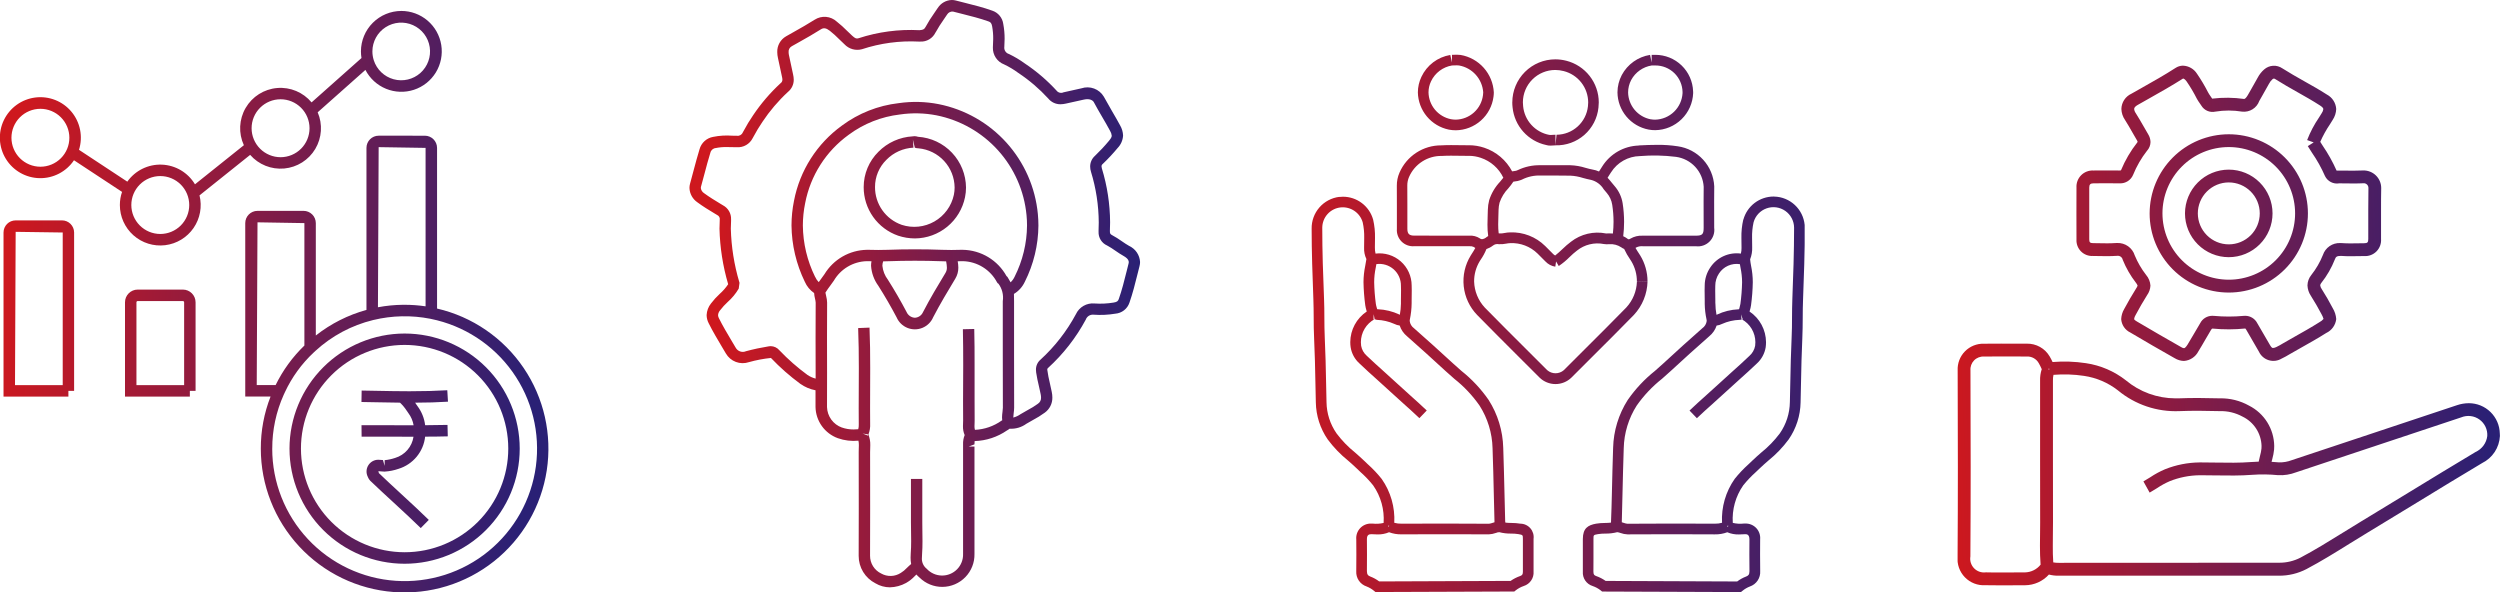 <svg xmlns="http://www.w3.org/2000/svg" xmlns:xlink="http://www.w3.org/1999/xlink" width="228.441" height="54.134" viewBox="0 0 228.441 54.134">
  <defs>
    <linearGradient id="linear-gradient" x1="-0.058" y1="1" x2="0.923" y2="1.112" gradientUnits="objectBoundingBox">
      <stop offset="0" stop-color="#ce181e"/>
      <stop offset="1" stop-color="#2a2075"/>
    </linearGradient>
    <linearGradient id="linear-gradient-2" x1="-0.085" y1="1.168" x2="1.121" y2="1.157" xlink:href="#linear-gradient"/>
    <linearGradient id="linear-gradient-3" x1="0.064" y1="0.796" x2="1" y2="0.781" xlink:href="#linear-gradient"/>
    <linearGradient id="linear-gradient-4" x1="0" y1="1.117" x2="1" y2="1.076" xlink:href="#linear-gradient"/>
    <clipPath id="clip-path">
      <path id="Path_4753" data-name="Path 4753" d="M37.518,34.752c-1.067,0-2.131-.021-3.214-.042l-1.258-.023-.017,1.046,1.256.023c.761.016,1.513.03,2.265.038a3.9,3.9,0,0,1,.611.73c.049.077.1.149.155.224a2.567,2.567,0,0,1,.477,1.112h-.009l-3.412-.007-1.339,0,.009,1.046,1.33,0,3.412.008h0a2.383,2.383,0,0,1-1.678,1.936,4.338,4.338,0,0,1-.958.206v.524l-.156-.535c-.143-.014-.279-.024-.428-.028a1.075,1.075,0,0,0-.957,1.558,1.125,1.125,0,0,0,.332.463c.517.5,1.246,1.172,2,1.865.922.851,1.879,1.733,2.508,2.356l.735-.745c-.634-.629-1.6-1.521-2.534-2.382-.743-.685-1.466-1.353-1.992-1.861l-.031-.03-.053-.179c.1,0,.213.011.436.031l.143.007a4.749,4.749,0,0,0,1.26-.252A3.468,3.468,0,0,0,38.848,38.9q1.034,0,2.068-.028l-.025-1.046c-.68.016-1.361.024-2.043.028a3.625,3.625,0,0,0-.7-1.744c-.042-.055-.076-.109-.114-.165s-.063-.1-.1-.15c1.1,0,2.064-.034,3-.091l-.062-1.045c-1.035.062-2.1.091-3.356.091M27.5,39.993a9.472,9.472,0,1,1,9.475,9.469A9.483,9.483,0,0,1,27.5,39.993m-1.046,0A10.518,10.518,0,1,0,36.974,29.477,10.531,10.531,0,0,0,26.453,39.993M12.468,26.623a.114.114,0,0,1,.115-.115H16.71a.115.115,0,0,1,.115.115v7.569H12.468Zm.115-1.162a1.163,1.163,0,0,0-1.161,1.162v8.615h5.926v-.523h.523V26.623a1.163,1.163,0,0,0-1.161-1.162ZM1.431,20.184l4.3.061V34.192H1.371Zm0-1.046A1.109,1.109,0,0,0,.322,20.244V35.238H6.25v-.523h.522V20.244a1.109,1.109,0,0,0-1.108-1.107ZM24.878,39.993a11.92,11.92,0,0,1,1.043-4.911l.072-.154c.011-.028.024-.055.038-.084A11.774,11.774,0,0,1,28.675,31.2l.018-.016.132-.123a12.008,12.008,0,0,1,5.268-2.816l.04-.009a12.169,12.169,0,0,1,5.178-.11l.064.014a12.1,12.1,0,1,1-14.5,11.855M23.53,19.315l4.284.072V30.574a12.851,12.851,0,0,0-2.629,3.614H23.459ZM34.6,12.445l4.288.069V26.991a13.159,13.159,0,0,0-1.916-.14h-.161a13.114,13.114,0,0,0-2.276.225Zm0-1.046a1.115,1.115,0,0,0-1.114,1.115V27.319a13.077,13.077,0,0,0-4.628,2.338V19.387a1.12,1.12,0,0,0-1.121-1.119H23.53a1.12,1.12,0,0,0-1.12,1.119V35.235h2.313a12.931,12.931,0,0,0-.891,4.759,13.14,13.14,0,1,0,16.105-12.8V12.513A1.117,1.117,0,0,0,38.821,11.4ZM12,17.733a2.646,2.646,0,1,1,2.647,2.647A2.649,2.649,0,0,1,12,17.733M1.046,11.591a2.646,2.646,0,1,1,2.647,2.644,2.651,2.651,0,0,1-2.647-2.644M22.99,10.72a2.647,2.647,0,1,1,2.648,2.645A2.651,2.651,0,0,1,22.99,10.72M34.152,4.5a2.686,2.686,0,0,1-.124-.809,2.634,2.634,0,1,1,.124.809M36.674,0a3.7,3.7,0,0,0-3.693,3.694,3.741,3.741,0,0,0,.05.609L28.471,8.356a3.692,3.692,0,0,0-6.187,3.913l-4.468,3.573a3.692,3.692,0,0,0-6.183-.243L7.218,12.69a3.7,3.7,0,1,0-.458.953l4.393,2.892a3.659,3.659,0,0,0-.2,1.2,3.693,3.693,0,1,0,7.278-.883l4.627-3.7a3.692,3.692,0,0,0,6.17-3.89l4.362-3.875A3.694,3.694,0,1,0,36.674,0Z" fill="url(#linear-gradient)"/>
    </clipPath>
    <clipPath id="clip-path-2">
      <path id="Path_4755" data-name="Path 4755" d="M16.839,43.7a.793.793,0,0,1,.308-.07,4.056,4.056,0,0,0,1.087.128,4.221,4.221,0,0,1,.654.048c.414.075.414.075.415.441l0,.647,0,1.449,0,.894c0,.262-.067.332-.254.4a3.575,3.575,0,0,0-.868.445L6.172,48.13a3.274,3.274,0,0,0-.809-.448c-.2-.077-.313-.176-.313-.5v0c0-.5.007-1.006.007-1.511,0-.461,0-.921-.007-1.391s.251-.463.446-.466c.171.012.343.021.514.021a2.58,2.58,0,0,0,1.065-.2,3.063,3.063,0,0,0,1.143.192c2.619-.01,5.238-.015,7.857,0l.118,0a2.088,2.088,0,0,0,.646-.129m-9.864-.658.114,0-.054.1Zm1.038-19.3a5.114,5.114,0,0,0-1.961-.481l-.065-.007c-.014-.051-.027-.1-.042-.154a2.1,2.1,0,0,1-.078-.331,17.456,17.456,0,0,1-.153-1.983,6.469,6.469,0,0,1,.144-1.331c.019-.1.037-.205.057-.318A1.97,1.97,0,0,1,8.16,21.121c.006.139.009.277.009.417l-.01.9,0,.326a5.9,5.9,0,0,1-.1,1,.169.169,0,0,1-.05-.019M7.551,42.771A6.381,6.381,0,0,0,6.4,38.763a10.912,10.912,0,0,0-1.255-1.329l-.329-.314c-.275-.264-.56-.516-.847-.768a9.716,9.716,0,0,1-1.691-1.745,5.121,5.121,0,0,1-.919-2.86l-.037-1.733c-.028-1.38-.055-2.758-.122-4.135-.031-.63-.033-1.258-.037-1.888,0-.555-.007-1.109-.029-1.664C1.042,20.057.971,18,.971,15.816a1.874,1.874,0,0,1,1.694-1.864,1.9,1.9,0,0,1,2,1.361,5.9,5.9,0,0,1,.138,1.431l-.01.885a2.208,2.208,0,0,0,.211,1.044c-.036.233-.072.431-.106.612a7.5,7.5,0,0,0-.16,1.5,18.671,18.671,0,0,0,.16,2.1,3.3,3.3,0,0,0,.109.48c.01.033.019.066.028.1a3.391,3.391,0,0,0-1.505,2.8,3.215,3.215,0,0,0,.033.463,2.516,2.516,0,0,0,.809,1.486c.529.509,1.075,1,1.621,1.488.408.366.818.734,1.219,1.108.376.35.76.692,1.142,1.035.5.449,1.005.9,1.492,1.365l.672-.7c-.5-.475-1.005-.932-1.516-1.387-.378-.339-.757-.676-1.126-1.021-.408-.379-.821-.751-1.234-1.121-.538-.482-1.075-.965-1.6-1.466a1.582,1.582,0,0,1-.52-.919,2.479,2.479,0,0,1-.022-.33,2.4,2.4,0,0,1,1.25-2.1.237.237,0,0,1-.1.028l.021-.484.083.457h0l.2.061a4.3,4.3,0,0,1,1.6.37,1.452,1.452,0,0,0,.491.15,2.128,2.128,0,0,0,.674.981Q10.5,27.3,12.245,28.913c.261.241.528.474.8.709a11.533,11.533,0,0,1,2.3,2.444,7.578,7.578,0,0,1,1.186,3.888c.051,1.444.086,2.888.118,4.332l.059,2.387,0,.051-.17.053a1.536,1.536,0,0,1-.333.082h-.016q-2-.016-3.99-.015t-3.987.009a2.288,2.288,0,0,1-.664-.082M2.533,12.989A2.881,2.881,0,0,0,0,15.9c0,2.123.076,4.271.159,6.468C.18,22.91.183,23.455.187,24c0,.642.009,1.284.039,1.927.066,1.368.094,2.737.12,4.107l.037,1.739a6.142,6.142,0,0,0,1.089,3.386,10.69,10.69,0,0,0,1.851,1.926c.276.241.55.481.811.735l.337.322a9.959,9.959,0,0,1,1.15,1.21,5.361,5.361,0,0,1,.956,3.432h0a2.924,2.924,0,0,1-1.021.059l-.125,0A1.33,1.33,0,0,0,4.079,44.3q.008.683.007,1.369c0,.5,0,1-.009,1.529a1.378,1.378,0,0,0,.942,1.391,2.442,2.442,0,0,1,.68.4l.134.11,12.686-.048.133-.109a2.524,2.524,0,0,1,.726-.393,1.282,1.282,0,0,0,.9-1.333l0-.875v-2.1a1.229,1.229,0,0,0-1.212-1.39,4.9,4.9,0,0,0-.808-.064,5.334,5.334,0,0,1-.55-.03c-.007-.034-.016-.071-.023-.111l-.059-2.385c-.035-1.447-.068-2.895-.119-4.343a8.53,8.53,0,0,0-1.335-4.372,12.423,12.423,0,0,0-2.488-2.656c-.261-.229-.522-.458-.776-.692Q11.151,26.577,9.359,25a.96.96,0,0,1-.4-.675.573.573,0,0,1,.013-.118,7.613,7.613,0,0,0,.166-1.525l0-.243.01-.9c0-.153,0-.306-.009-.459a2.939,2.939,0,0,0-3.3-2.906,2.077,2.077,0,0,1-.059-.561V17.6l.01-.854a6.778,6.778,0,0,0-.169-1.67,2.867,2.867,0,0,0-2.76-2.1,2.4,2.4,0,0,0-.318.021M26.865,48.084A3.529,3.529,0,0,0,26,47.638c-.186-.067-.253-.138-.253-.41l.005-1.105V44.248c0-.366,0-.366.416-.441a4.185,4.185,0,0,1,.652-.048,4.187,4.187,0,0,0,1.105-.13,1.225,1.225,0,0,1,.289.072,2.1,2.1,0,0,0,.648.129l.121,0c2.617-.019,5.232-.014,7.856,0a3.074,3.074,0,0,0,1.141-.193,2.568,2.568,0,0,0,1.066.2c.17,0,.343-.01.573-.023.126,0,.385,0,.385.479q-.006.69-.007,1.381c0,.5,0,1.009.01,1.521,0,.314-.11.414-.316.491a3.329,3.329,0,0,0-.808.448Zm11.1-5.038.116,0-.062.106ZM36.888,22.711l0-.229-.011-.949c0-.136,0-.275.006-.409a2,2,0,0,1,.339-1.134,1.922,1.922,0,0,1,1.91-.851c.02.116.038.224.057.325a6.553,6.553,0,0,1,.144,1.323,17.432,17.432,0,0,1-.154,1.984,2.32,2.32,0,0,1-.077.33c-.015.05-.03.1-.044.155L39,23.265a5.094,5.094,0,0,0-1.957.481.182.182,0,0,1-.05.019,5.854,5.854,0,0,1-.1-1.055M36.7,31.846c.381-.342.762-.681,1.137-1.031.406-.379.82-.748,1.234-1.12.541-.485,1.083-.971,1.61-1.477a2.561,2.561,0,0,0,.808-1.485,3.538,3.538,0,0,0,.031-.46,3.394,3.394,0,0,0-1.506-2.806c.01-.032.018-.066.028-.1a3.045,3.045,0,0,0,.109-.48,18.137,18.137,0,0,0,.16-2.1,7.432,7.432,0,0,0-.158-1.5c-.034-.183-.068-.382-.086-.591a2.69,2.69,0,0,0,.187-1.111l-.009-.841a5.889,5.889,0,0,1,.139-1.436,1.885,1.885,0,0,1,3.7.5c0,2.226-.078,4.438-.159,6.511-.022.566-.026,1.132-.03,1.7,0,.619-.007,1.236-.037,1.855-.065,1.36-.093,2.72-.12,4.081l-.039,1.788a5.117,5.117,0,0,1-.919,2.861,9.722,9.722,0,0,1-1.695,1.748c-.284.25-.57.5-.843.763l-.33.315a11.079,11.079,0,0,0-1.255,1.329A6.4,6.4,0,0,0,37.5,42.771a2.277,2.277,0,0,1-.662.082c-2.662-.011-5.317-.016-7.978.006h-.016a1.515,1.515,0,0,1-.334-.082l-.169-.053c0-.016,0-.033,0-.05.024-.862.044-1.726.064-2.588.033-1.377.065-2.755.113-4.132A7.588,7.588,0,0,1,29.7,32.066a11.616,11.616,0,0,1,2.311-2.449c.266-.233.531-.466.791-.706q1.742-1.613,3.526-3.18a2.112,2.112,0,0,0,.678-.981A1.476,1.476,0,0,0,37.5,24.6a4.284,4.284,0,0,1,1.6-.372l.188-.02-.054-.483.165.471a.244.244,0,0,1-.1-.024,2.4,2.4,0,0,1,1.248,2.1,2.744,2.744,0,0,1-.021.326,1.616,1.616,0,0,1-.521.92c-.517.5-1.051.975-1.584,1.453-.419.376-.838.751-1.248,1.134-.369.343-.745.679-1.121,1.015-.513.459-1.025.918-1.523,1.395l.674.7c.488-.468.992-.919,1.5-1.369M39.44,15.073a6.768,6.768,0,0,0-.169,1.676l.01.906a1.841,1.841,0,0,1-.06.518,2.886,2.886,0,0,0-2.78,1.247,2.936,2.936,0,0,0-.524,1.661c-.006.15-.009.3-.009.452l.011.949,0,.3a7.137,7.137,0,0,0,.168,1.426.678.678,0,0,1,.013.118.957.957,0,0,1-.408.674q-1.792,1.576-3.545,3.2c-.252.232-.512.459-.771.688a12.523,12.523,0,0,0-2.493,2.66,8.545,8.545,0,0,0-1.335,4.373c-.048,1.381-.08,2.761-.112,4.141-.02.861-.042,1.723-.081,2.662a.216.216,0,0,1-.009.033,5.056,5.056,0,0,1-.549.031,4.953,4.953,0,0,0-.8.063c-.748.135-1.21.415-1.215,1.393v1.28l0,1.708a1.277,1.277,0,0,0,.9,1.32,2.473,2.473,0,0,1,.726.394l.133.109,12.686.048.134-.109a2.47,2.47,0,0,1,.68-.4,1.393,1.393,0,0,0,.946-1.42c-.007-.5-.01-1-.01-1.5,0-.457,0-.913.006-1.4a1.321,1.321,0,0,0-1.356-1.434l-.123,0a2.894,2.894,0,0,1-1.021-.06,5.371,5.371,0,0,1,.955-3.431,10.2,10.2,0,0,1,1.149-1.21l.339-.323c.262-.251.534-.491.81-.731a10.5,10.5,0,0,0,1.851-1.929,6.133,6.133,0,0,0,1.091-3.386l.039-1.792c.027-1.352.054-2.7.119-4.054.03-.631.033-1.264.038-1.9,0-.556.007-1.11.03-1.666.08-2.083.159-4.3.159-6.551a2.863,2.863,0,0,0-2.533-2.826,2.43,2.43,0,0,0-.32-.021,2.866,2.866,0,0,0-2.757,2.1m-15.8-4.007a4.387,4.387,0,0,1,1.134.207c.247.067.5.134.745.179a1.885,1.885,0,0,1,1.156.858c.089.111.181.224.279.332a2.161,2.161,0,0,1,.5,1.09,10.342,10.342,0,0,1,.12,1.548,10.079,10.079,0,0,1-.059,1.072c-.121-.009-.235-.012-.341-.012l-.281.007a3.956,3.956,0,0,0-3.211.757,7.808,7.808,0,0,0-.773.666c-.224.21-.472.442-.67.591a.722.722,0,0,1-.194-.147l-.719-.721a4.327,4.327,0,0,0-3.2-1.245,3.03,3.03,0,0,0-.516.057,1.779,1.779,0,0,1-.417.04c-.039,0-.077-.007-.115-.01a6.377,6.377,0,0,1-.045-.817c0-.252.01-.506.018-.757.006-.191.013-.381.016-.572a2.917,2.917,0,0,1,.092-.66,3.515,3.515,0,0,1,.807-1.314,5.4,5.4,0,0,0,.451-.6,1.131,1.131,0,0,1,.17-.027,1.648,1.648,0,0,0,.447-.1l.161-.059a3.492,3.492,0,0,1,1.731-.375h0l1.347,0ZM9.366,16.53c-.451,0-.619-.168-.619-.617l0-2.147c0-.6,0-1.2-.006-1.819a1.912,1.912,0,0,1,.16-.777A3.2,3.2,0,0,1,11.894,9.25c.279-.017.559-.023.84-.023l1.319.014.351,0a3.357,3.357,0,0,1,1.052.181,3.516,3.516,0,0,1,2.06,1.818c-.094.122-.194.242-.293.361a4.4,4.4,0,0,0-1,1.69,3.823,3.823,0,0,0-.123.889l-.016.554c-.01.264-.018.527-.018.791a7.291,7.291,0,0,0,.066,1.043c-.05.03-.1.063-.148.1a.779.779,0,0,1-.415.19.342.342,0,0,1-.211-.082,1.562,1.562,0,0,0-.941-.242l-2.58,0Zm19.494.283a2.253,2.253,0,0,0-.389-.228,10.78,10.78,0,0,0,.079-1.306,11.09,11.09,0,0,0-.131-1.7A3.136,3.136,0,0,0,27.68,12c-.086-.1-.168-.2-.25-.3-.12-.15-.247-.306-.389-.455.061-.11.131-.214.2-.317l.114-.174a3.179,3.179,0,0,1,2.639-1.49,15.98,15.98,0,0,1,3.3.07,2.928,2.928,0,0,1,2.53,2.733q-.008.676-.009,1.354l.006,2.4c0,.589-.127.714-.716.716H33.891l-3.664,0a1.992,1.992,0,0,0-1.1.271.315.315,0,0,1-.155.059.187.187,0,0,1-.114-.047M29.894,8.3a4.088,4.088,0,0,0-3.356,1.933l-.1.159c-.059.087-.119.181-.18.279a2.293,2.293,0,0,0-.564-.171c-.221-.04-.44-.1-.659-.16a5.2,5.2,0,0,0-1.4-.241h0l-1.34,0-1.381,0a4.508,4.508,0,0,0-2.076.445l-.155.06a.882.882,0,0,1-.186.031c-.052.006-.113.014-.178.024a4.482,4.482,0,0,0-2.549-2.16,4.4,4.4,0,0,0-1.406-.227l-.3,0-1.319-.013c-.3,0-.6.005-.9.024a4.137,4.137,0,0,0-3.816,2.49,2.9,2.9,0,0,0-.245,1.207q.006.893.005,1.786l0,2.147A1.476,1.476,0,0,0,9.363,17.5l2.475,0,2.58,0a.716.716,0,0,1,.374.059,1.585,1.585,0,0,0,.163.1,5.989,5.989,0,0,1-.322.536l-.095.151a4.451,4.451,0,0,0,.584,5.435c1.25,1.276,2.515,2.537,3.779,3.8l1.932,1.929a2.087,2.087,0,0,0,2.9,0l1.842-1.84c1.3-1.291,2.589-2.581,3.867-3.888a4.664,4.664,0,0,0,1.251-3.068l-.971.024a3.665,3.665,0,0,1-.974,2.365c-1.274,1.305-2.566,2.592-3.858,3.878l-1.844,1.842a1.156,1.156,0,0,1-1.522,0l-1.934-1.931c-1.262-1.257-2.524-2.515-3.771-3.789a3.653,3.653,0,0,1-.972-2.376,3.537,3.537,0,0,1,.512-1.859l.093-.145a4.7,4.7,0,0,0,.518-.963,2.059,2.059,0,0,0,.593-.316.647.647,0,0,1,.538-.131,2.568,2.568,0,0,0,.686-.051,1.983,1.983,0,0,1,.358-.043h0a3.343,3.343,0,0,1,2.5.953l.719.721a1.571,1.571,0,0,0,.9.477l.071-.48.244.419a6.427,6.427,0,0,0,1-.829,7.111,7.111,0,0,1,.666-.581,3.006,3.006,0,0,1,2.455-.6,1.084,1.084,0,0,0,.238.023l.278-.009a1.735,1.735,0,0,1,1.072.285,1.268,1.268,0,0,0,.27.153,6.217,6.217,0,0,0,.545.954l.106.164a3.553,3.553,0,0,1,.511,1.86l.971-.026a4.547,4.547,0,0,0-.663-2.355l-.112-.174c-.109-.166-.226-.344-.323-.52l.055-.034a1.09,1.09,0,0,1,.6-.119l4.85,0a1.5,1.5,0,0,0,1.686-1.688l-.005-2.4c0-.447,0-.894.009-1.391a3.886,3.886,0,0,0-3.337-3.654,11.376,11.376,0,0,0-1.883-.131c-.529,0-1.092.021-1.681.052M18.333,4.346a4.112,4.112,0,0,0,.029.482A3.913,3.913,0,0,0,21.42,8.25a1.264,1.264,0,0,0,.4.057c.087,0,.177-.007.266-.014.066,0,.131-.011.195-.011V7.312c-.087,0-.178.006-.268.013a1.2,1.2,0,0,1-.308,0A2.948,2.948,0,0,1,19.325,4.71a3.244,3.244,0,0,1-.022-.364,2.961,2.961,0,0,1,2.964-2.951,3.062,3.062,0,0,1,.762.1A2.965,2.965,0,0,1,25.27,4.357a2.916,2.916,0,0,1-.022.357,2.912,2.912,0,0,1-2.869,2.6l-.1.966a3.843,3.843,0,0,0,3.93-3.452,4.174,4.174,0,0,0,.028-.471A3.935,3.935,0,0,0,23.27.551a4.086,4.086,0,0,0-1-.128,3.933,3.933,0,0,0-3.934,3.922M30.963,5.9a2.553,2.553,0,0,1-2.046-2.45A2.455,2.455,0,0,1,29.2,2.309,2.594,2.594,0,0,1,31.076.983H31.4a2.474,2.474,0,0,1,2.492,2.423l0,.109a2.568,2.568,0,0,1-2.5,2.421,2.406,2.406,0,0,1-.431-.039M31.07.012V.717l-.147-.7a3.567,3.567,0,0,0-2.584,1.841,3.43,3.43,0,0,0-.394,1.583,3.5,3.5,0,0,0,2.845,3.4,3.274,3.274,0,0,0,.6.055,3.523,3.523,0,0,0,3.472-3.392c0-.056,0-.113-.005-.161A3.451,3.451,0,0,0,31.406.012ZM12.718,5.891a2.552,2.552,0,0,1-2.039-2.448,2.358,2.358,0,0,1,.23-1.011A2.59,2.59,0,0,1,12.831.983l.444-.012a1.3,1.3,0,0,1,.195.013,2.682,2.682,0,0,1,2.208,2.449,1.765,1.765,0,0,1-.02.259,2.555,2.555,0,0,1-2.483,2.242,2.5,2.5,0,0,1-.457-.043M13.275,0l-.451.011v.7L12.669.023a3.559,3.559,0,0,0-2.639,2,3.324,3.324,0,0,0-.323,1.423,3.547,3.547,0,0,0,2.832,3.4,3.388,3.388,0,0,0,.632.06,3.518,3.518,0,0,0,3.447-3.067,2.861,2.861,0,0,0,.029-.4A3.662,3.662,0,0,0,13.612.022,2.385,2.385,0,0,0,13.275,0Z" transform="translate(0 -0.001)" fill="url(#linear-gradient-2)"/>
    </clipPath>
    <clipPath id="clip-path-3">
      <path id="Path_4757" data-name="Path 4757" d="M19.384,20.541a3.636,3.636,0,0,1-2.428-3.447A3.469,3.469,0,0,1,18,14.6a3.7,3.7,0,0,1,2.467-1.106l-.05-.737.177.741a1.109,1.109,0,0,0,.35.058,3.627,3.627,0,0,1,3.285,3.58,3.293,3.293,0,0,1-.068.67,3.7,3.7,0,0,1-4.774,2.738m1.01-8.083v0a4.763,4.763,0,0,0-3.129,1.408,4.54,4.54,0,0,0-1.348,3.232,4.687,4.687,0,0,0,3.143,4.434,4.907,4.907,0,0,0,1.544.253,4.71,4.71,0,0,0,4.573-3.765,4.4,4.4,0,0,0,.091-.883A4.688,4.688,0,0,0,20.886,12.5a1.088,1.088,0,0,0-.326-.056Zm-4.57,27.153.487.082V39.7a.828.828,0,0,1-.007.108Zm-1.9-.546a2.054,2.054,0,0,1-1.358-1.874l.006-3.071-.006-3.23c0-1.077,0-2.152.01-3.243a2.651,2.651,0,0,0-.087-.595c-.028-.121-.056-.246-.068-.314.14-.232.309-.46.479-.689.1-.131.194-.263.287-.4A3.6,3.6,0,0,1,16.2,23.866l.158,0,.275.009a2.238,2.238,0,0,0-.039.408,3.48,3.48,0,0,0,.667,1.836c.591.933,1.151,1.9,1.667,2.877a1.818,1.818,0,0,0,3.342-.006c.623-1.2,1.333-2.384,2.021-3.524a1.914,1.914,0,0,0,.278-1.013,3.647,3.647,0,0,0-.057-.577l.327-.01.14,0a3.637,3.637,0,0,1,3.132,1.942c.046.067.1.125.1.1l0-.015a2.142,2.142,0,0,1,.42,1.629V32.4q0,2.427.008,4.858a2.921,2.921,0,0,1-.034.373,3.857,3.857,0,0,0-.043.51,1.965,1.965,0,0,0,.017.263l-.059.033a4.565,4.565,0,0,1-2.434.842,1.077,1.077,0,0,1-.041-.334l.008-.238c0-.093.007-.187.007-.311v0c-.006-.571-.006-1.141-.006-1.71l0-3.333c0-1.1,0-2.193-.03-3.291l-1.039.024c.024,1.089.03,2.179.03,3.267L25,36.679c0,.574,0,1.147.007,1.745L25,38.659c0,.093-.007.187-.007.281a1.92,1.92,0,0,0,.155.817,2.045,2.045,0,0,0-.146.853l0,3.464v6.539a1.914,1.914,0,0,1-3.32,1.363,1.164,1.164,0,0,1-.44-1.028c0-.1.006-.195.013-.3.03-.4.039-.8.039-1.2,0-.293,0-.585-.01-.877s-.008-.574-.008-.859V43.767H20.239v3.945c0,.291,0,.583.01.875s.009.574.009.861c0,.376-.009.752-.038,1.125-.01.13-.014.255-.014.377a3.023,3.023,0,0,0,.051.589c-.145.116-.273.243-.4.365a2.5,2.5,0,0,1-.545.447,1.728,1.728,0,0,1-1.795.054,1.785,1.785,0,0,1-1.014-1.621q.009-2.147.009-4.291L16.507,41.3l.009-.291c0-.112.007-.222.007-.332a2.366,2.366,0,0,0-.18-.979l.011,0a2.293,2.293,0,0,0,.157-.98c-.006-.464-.006-.928-.006-1.391l.011-3.7c0-1.229-.011-2.46-.063-3.69l-1.038.042c.049,1.216.062,2.433.062,3.647l-.013,3.7c0,.469,0,.936.007,1.489a1.279,1.279,0,0,1-.049.407,4.061,4.061,0,0,1-.42.022,3.157,3.157,0,0,1-1.082-.181m5.921-10.551c-.526-1-1.1-1.991-1.706-2.948a2.508,2.508,0,0,1-.506-1.28,1.22,1.22,0,0,1,.071-.4c.149,0,.3-.007.447-.013,1.631-.059,3.265-.059,4.893,0l.415.013.009.055a3.1,3.1,0,0,1,.06.52.886.886,0,0,1-.128.476c-.7,1.155-1.416,2.351-2.054,3.585a.857.857,0,0,1-.745.516.875.875,0,0,1-.755-.52M11.481,25.3a10.855,10.855,0,0,1-1.119-4.7,10.238,10.238,0,0,1,.211-2.04,10.029,10.029,0,0,1,3.984-6.248,9.738,9.738,0,0,1,4.673-1.849,9.958,9.958,0,0,1,3.334.075A10.29,10.29,0,0,1,30.8,19.657c.032.319.046.638.046.954a10.577,10.577,0,0,1-1.135,4.679,1.674,1.674,0,0,1-.367.509c-.068-.124-.15-.264-.251-.432a.362.362,0,0,0-.117-.137v.007a4.656,4.656,0,0,0-4-2.409l-.18,0c-.578.021-1.142.021-1.716,0q-2.483-.092-4.967,0c-.58.018-1.145.022-1.713,0l-.2,0a4.626,4.626,0,0,0-3.864,2.23c-.088.125-.18.251-.271.375s-.171.231-.253.348a1.593,1.593,0,0,1-.326-.482m11-22.325a12.429,12.429,0,0,1,.773-1.227l.289-.426a.561.561,0,0,1,.529-.264l.84.213c.8.2,1.628.409,2.41.688.179.063.273.145.328.432a6.033,6.033,0,0,1,.1,1.166c0,.206-.009.414-.023.616,0,.058-.006.115-.006.17A1.6,1.6,0,0,0,28.76,5.89a7.877,7.877,0,0,1,1.285.771A14.848,14.848,0,0,1,32.783,9a1.421,1.421,0,0,0,1.116.528,2.353,2.353,0,0,0,.5-.062L36.049,9.1c.54-.12.817.082.9.236.242.455.5.9.759,1.342.248.424.5.851.728,1.283a1.035,1.035,0,0,1,.15.438c0,.085-.03.206-.25.467a16.348,16.348,0,0,1-1.281,1.374,1.3,1.3,0,0,0-.44.975,1.636,1.636,0,0,0,.077.489,16.11,16.11,0,0,1,.708,4.623c0,.244-.007.49-.017.722l0,.128a1.309,1.309,0,0,0,.778,1.256,7.071,7.071,0,0,1,.762.48c.25.171.5.343.765.489.171.093.456.291.456.556a.485.485,0,0,1-.018.119l-.187.745c-.207.832-.422,1.692-.708,2.5-.065.185-.148.276-.471.326a7.486,7.486,0,0,1-1.742.084,1.7,1.7,0,0,0-1.707.981,15.681,15.681,0,0,1-3.227,4.146,1.183,1.183,0,0,0-.422.928,1.845,1.845,0,0,0,.018.247c.059.423.155.835.251,1.248.056.248.114.5.163.745a1.594,1.594,0,0,1,.033.309.624.624,0,0,1-.283.555,7.871,7.871,0,0,1-.983.607l-.606.348a2.05,2.05,0,0,1-.663.31v-.018a2.779,2.779,0,0,1,.034-.374,4.027,4.027,0,0,0,.043-.52q-.009-2.424-.008-4.847l0-4.876c0-.272,0-.485-.011-.664a2.534,2.534,0,0,0,.995-1.109,11.612,11.612,0,0,0,1.242-5.137c0-.349-.018-.7-.051-1.056A11.329,11.329,0,0,0,22.781,9.519a10.882,10.882,0,0,0-3.674-.091,10.743,10.743,0,0,0-5.167,2.043,11.052,11.052,0,0,0-4.387,6.877A11.4,11.4,0,0,0,9.324,20.6a12.064,12.064,0,0,0,1.215,5.144,2.428,2.428,0,0,0,.853,1.035,2.746,2.746,0,0,0,.08.509,1.909,1.909,0,0,1,.062.37c-.008,1.08-.01,2.157-.01,3.236l.006,3.23v.473a2.392,2.392,0,0,1-.749-.337,19.412,19.412,0,0,1-2.556-2.244,1.057,1.057,0,0,0-.8-.385l-.173.015a20.772,20.772,0,0,0-2.082.446.737.737,0,0,1-.943-.317l-.367-.618c-.4-.673-.817-1.371-1.168-2.078a.657.657,0,0,1-.08-.284.788.788,0,0,1,.2-.456,5.773,5.773,0,0,1,.676-.738,5.05,5.05,0,0,0,1.014-1.228l.072-.525-.021-.074A18.833,18.833,0,0,1,3.78,20.9c0-.237.009-.475.023-.717l0-.144a1.386,1.386,0,0,0-.741-1.278l-.207-.125c-.512-.309-1.038-.628-1.517-.982a.645.645,0,0,1-.3-.479.453.453,0,0,1,.015-.111c.113-.4.22-.806.327-1.21.168-.636.336-1.273.532-1.9a.552.552,0,0,1,.491-.425,4.55,4.55,0,0,1,1-.09l.929.015a1.505,1.505,0,0,0,1.439-.819l.085-.152a14.074,14.074,0,0,1,.806-1.337A15.216,15.216,0,0,1,9,8.4a1.42,1.42,0,0,0,.53-1.116,2.289,2.289,0,0,0-.065-.5c-.065-.279-.123-.559-.18-.841s-.12-.575-.185-.864a1.367,1.367,0,0,1-.04-.309.557.557,0,0,1,.286-.542l.712-.4c.653-.368,1.307-.736,1.944-1.142.265-.172.492-.124.827.131a9.161,9.161,0,0,1,.861.777c.156.152.311.305.474.454a1.613,1.613,0,0,0,1.6.45A14.284,14.284,0,0,1,20.954,3.8l.13,0a1.456,1.456,0,0,0,1.4-.835m.2-2.231-.283.416a13.205,13.205,0,0,0-.838,1.333c-.113.219-.258.255-.558.276a15.339,15.339,0,0,0-5.551.735c-.2.064-.308.021-.586-.23-.153-.139-.3-.284-.448-.428a10.181,10.181,0,0,0-.958-.86A1.656,1.656,0,0,0,11.444,1.8c-.619.393-1.256.752-1.893,1.111l-.721.408a1.6,1.6,0,0,0-.807,1.445,2.478,2.478,0,0,0,.065.542c.065.279.123.561.181.841s.119.577.185.865a1.22,1.22,0,0,1,.039.268.386.386,0,0,1-.17.328,16.471,16.471,0,0,0-2.507,2.926,14.564,14.564,0,0,0-.869,1.437l-.083.149a.5.5,0,0,1-.539.286L3.9,12.4a6.392,6.392,0,0,0-1.727.107A1.568,1.568,0,0,0,.921,13.64c-.2.644-.371,1.3-.545,1.946-.1.4-.21.8-.322,1.2A1.414,1.414,0,0,0,0,17.173a1.659,1.659,0,0,0,.724,1.314c.517.384,1.067.716,1.6,1.037l.207.124a.4.4,0,0,1,.236.441v.031c-.016.26-.023.52-.023.778a19.624,19.624,0,0,0,.791,5.065v.015a4.689,4.689,0,0,1-.767.875,6.591,6.591,0,0,0-.8.879,1.832,1.832,0,0,0-.4,1.06,1.65,1.65,0,0,0,.189.745c.368.744.8,1.459,1.207,2.15l.363.611a1.774,1.774,0,0,0,2.108.794,12,12,0,0,1,2.01-.383,20.275,20.275,0,0,0,2.69,2.369,3.572,3.572,0,0,0,1.384.586l0,1.533a3.1,3.1,0,0,0,2.041,2.845,4.336,4.336,0,0,0,1.88.226,1.719,1.719,0,0,1,.04.41l-.008.292c0,.112-.007.221-.007.332l.006,5.191c0,1.43,0,2.857-.009,4.3A2.8,2.8,0,0,0,16.992,53.3a2.59,2.59,0,0,0,1.322.369,3.217,3.217,0,0,0,1.48-.4,3.351,3.351,0,0,0,.794-.626c.05-.05.1-.1.148-.145a2.514,2.514,0,0,0,.284.275,2.948,2.948,0,0,0,5.024-2.162v-9.81h-.52l.518-.195a1.744,1.744,0,0,1,.018-.3,5.506,5.506,0,0,0,2.955-.973l.1-.058a.884.884,0,0,0,.138-.1,2.357,2.357,0,0,0,1.534-.452l.572-.327a8.932,8.932,0,0,0,1.111-.689,1.667,1.667,0,0,0,.691-1.382,2.592,2.592,0,0,0-.054-.506c-.05-.262-.109-.523-.17-.782a12.188,12.188,0,0,1-.242-1.261.16.16,0,0,1,.072-.152,16.655,16.655,0,0,0,3.446-4.415.683.683,0,0,1,.722-.452,8.345,8.345,0,0,0,1.98-.093,1.482,1.482,0,0,0,1.29-1.007c.3-.86.522-1.743.734-2.6l.186-.736a1.466,1.466,0,0,0,.05-.379,1.712,1.712,0,0,0-.992-1.466c-.235-.13-.456-.284-.678-.435a8.174,8.174,0,0,0-.876-.548c-.178-.091-.211-.153-.211-.367v-.028q.019-.393.019-.785a17.131,17.131,0,0,0-.753-4.925.7.7,0,0,1-.032-.187.269.269,0,0,1,.112-.218,17.108,17.108,0,0,0,1.364-1.461,1.778,1.778,0,0,0,.495-1.138,1.984,1.984,0,0,0-.271-.926c-.24-.446-.493-.882-.749-1.318s-.5-.865-.74-1.307a1.741,1.741,0,0,0-2.048-.761l-1.643.367a.5.5,0,0,1-.6-.128,15.857,15.857,0,0,0-2.926-2.509,8.99,8.99,0,0,0-1.455-.867.6.6,0,0,1-.418-.67V4.242c.016-.23.025-.46.025-.689a7.12,7.12,0,0,0-.124-1.365,1.482,1.482,0,0,0-1-1.212c-.83-.3-1.682-.509-2.507-.717L24.34.049A1.374,1.374,0,0,0,23.977,0a1.574,1.574,0,0,0-1.294.74" transform="translate(0 -0.001)" fill="url(#linear-gradient-3)"/>
    </clipPath>
    <clipPath id="clip-path-4">
      <path id="Path_4756" data-name="Path 4756" d="M8.741,45.389C8.7,44.881,8.7,44.372,8.7,43.862c0-.345,0-.688.008-1.031s.01-.7.01-1.115q-.006-2.826-.005-5.651l0-7.29a2.177,2.177,0,0,1,.048-.523,12.15,12.15,0,0,1,2.792.094,6.582,6.582,0,0,1,3.1,1.327,8.262,8.262,0,0,0,5.615,1.894c1.221-.05,2.451-.03,3.672,0a4.105,4.105,0,0,1,2.095.5,3.07,3.07,0,0,1,1.739,2.683c0,.077,0,.155-.008.24a4.015,4.015,0,0,1-.13.661c-.045.176-.089.353-.122.532-.225.006-.452.018-.678.036-1.067.082-2.138.067-3.213.05-.448-.006-.9-.014-1.346-.014h-.18a8.771,8.771,0,0,0-3.143.624,8.111,8.111,0,0,0-1.347.73c-.208.13-.416.261-.628.379l.57,1.025c.23-.13.456-.271.681-.412a7.18,7.18,0,0,1,1.152-.631,7.6,7.6,0,0,1,2.718-.543h.177c.442,0,.885.006,1.328.014,1.112.015,2.218.032,3.323-.054a13.63,13.63,0,0,1,2.347.031,3.994,3.994,0,0,0,1.653-.259q3.811-1.258,7.612-2.533,3.739-1.25,7.483-2.49a1.728,1.728,0,0,1,2.377,1.708A1.845,1.845,0,0,1,47.332,35.3c-2,1.194-3.994,2.411-5.985,3.627q-2.233,1.364-4.471,2.72c-.572.342-1.138.695-1.7,1.045-1.243.771-2.528,1.567-3.835,2.258a4.179,4.179,0,0,1-1.97.47L9.247,45.43a2.423,2.423,0,0,1-.506-.041M8.269,27.723l.1-.046.01.1ZM2.569,46.3a1.259,1.259,0,0,1-1.4-1.456q.027-4.077.026-8.153,0-4.423-.019-8.85A1.173,1.173,0,0,1,2.416,26.58c.514-.008,1.029-.009,1.541-.009l2.359.006a1.189,1.189,0,0,1,1.1.606,5.216,5.216,0,0,1,.261.523l.013.026a3.034,3.034,0,0,0-.152,1.044v7.289c0,1.885,0,3.77.006,5.719,0,.344-.005.687-.009,1.03s-.01.7-.01,1.048c0,.578.014,1.156.059,1.735a1.876,1.876,0,0,1-1.418.706l-.321,0c-.591.005-1.18.01-1.771.01-.5,0-1,0-1.5-.014M2.4,25.407A2.334,2.334,0,0,0,.006,27.849q.015,4.421.019,8.844c0,2.716-.008,5.43-.026,8.169a2.4,2.4,0,0,0,2.544,2.612c.512.01,1.029.014,1.543.014.59,0,1.178-.005,1.767-.01l.319,0A2.964,2.964,0,0,0,8.344,46.5a3.252,3.252,0,0,0,.9.105l20.119,0a5.371,5.371,0,0,0,2.52-.607c1.341-.709,2.643-1.516,3.9-2.3q.842-.524,1.691-1.038,2.246-1.352,4.48-2.724c1.986-1.214,3.971-2.429,5.971-3.619a2.925,2.925,0,0,0,1.631-2.475c0-.074,0-.148-.01-.227a2.828,2.828,0,0,0-2.829-2.772,3.406,3.406,0,0,0-1.076.179q-3.749,1.239-7.487,2.492-3.8,1.27-7.609,2.531a3.035,3.035,0,0,1-1.179.205c-.226-.022-.45-.039-.676-.05.022-.087.044-.175.067-.262a5.1,5.1,0,0,0,.163-.862q.012-.168.012-.328a4.19,4.19,0,0,0-2.291-3.677,5.232,5.232,0,0,0-2.687-.672c-1.251-.03-2.506-.051-3.748,0L19.9,30.4a7.089,7.089,0,0,1-4.527-1.65,7.749,7.749,0,0,0-3.645-1.564,13.15,13.15,0,0,0-3.049-.105,5.666,5.666,0,0,0-.263-.506,2.361,2.361,0,0,0-2.1-1.173L3.957,25.4c-.518,0-1.038,0-1.557.008M21.951,13.5a2.83,2.83,0,1,1,2.829,2.829A2.834,2.834,0,0,1,21.951,13.5m-1.173,0a4,4,0,1,0,4-4,4.007,4.007,0,0,0-4,4m-2.058,0a6.06,6.06,0,1,1,6.06,6.058,6.066,6.066,0,0,1-6.06-6.058m-1.173,0A7.232,7.232,0,1,0,24.78,6.269,7.24,7.24,0,0,0,17.548,13.5m-2.732-2.746a1.269,1.269,0,0,0,1.223-.781,9.15,9.15,0,0,1,1.266-2.192l0,0h0l.006-.006a1.21,1.21,0,0,0,.317-.8,1.4,1.4,0,0,0-.218-.714c-.144-.239-.281-.482-.419-.724-.231-.4-.461-.807-.713-1.2a.763.763,0,0,1-.144-.378c0-.123.108-.248.324-.371l.952-.538c1.039-.584,2.115-1.191,3.193-1.874.046,0,.172.054.32.259a13.752,13.752,0,0,1,.941,1.59,4.375,4.375,0,0,0,.279.434l.131.193A1.189,1.189,0,0,0,23.55,4.2a7.538,7.538,0,0,1,2.444,0,1.487,1.487,0,0,0,1.573-.976l.28-.491c.205-.358.411-.717.606-1.076a1.43,1.43,0,0,1,.317-.415c.108-.09.17-.074.28,0,.661.42,1.342.805,2.024,1.189s1.368.773,2.032,1.2c.144.092.315.223.315.334a.838.838,0,0,1-.155.385l-.236.379A10.177,10.177,0,0,0,31.939,6.8l.6.211L32,7.352l.374.59a12.822,12.822,0,0,1,1.2,2.151,1.216,1.216,0,0,0,1.3.66l1.337.012c.3,0,.606-.005.93-.022a.429.429,0,0,1,.4.441c-.013.64-.015,1.279-.015,1.919l0,2.732c0,.319-.071.388-.39.392l-1.225.014c-.261,0-.52-.005-.782-.026l-.167-.006a1.6,1.6,0,0,0-1.581,1.09,7.391,7.391,0,0,1-1.069,1.842,1.545,1.545,0,0,0-.342.94,1.837,1.837,0,0,0,.315.956c.344.539.664,1.1.963,1.663a1.97,1.97,0,0,1,.191.443,1.274,1.274,0,0,1-.379.3c-.746.473-1.516.905-2.286,1.338l-1.026.586a6.557,6.557,0,0,1-.619.342.791.791,0,0,1-.308.089c-.036,0-.121,0-.262-.244L27.39,23.544a1.24,1.24,0,0,0-1.1-.687l-.149.006a14.6,14.6,0,0,1-2.722,0l-.15-.006a1.239,1.239,0,0,0-1.1.673c-.189.306-.367.618-.547.931-.2.344-.4.69-.61,1.03-.127.2-.247.326-.322.326a.587.587,0,0,1-.262-.1c-1.359-.765-2.7-1.55-4.043-2.34-.227-.134-.256-.205-.257-.216a.92.92,0,0,1,.135-.37c.325-.62.681-1.223,1.049-1.816a1.636,1.636,0,0,0,.31-.877,1.658,1.658,0,0,0-.4-.979,7.8,7.8,0,0,1-1.034-1.778,1.616,1.616,0,0,0-1.6-1.137l-.157.005c-.509.036-1.02.026-1.534.015l-.519-.008c-.271,0-.347-.077-.348-.342l0-2.367,0-2.363c0-.29.1-.392.394-.393l1.054-.005,1.3.005h.039M20.556,0a1.271,1.271,0,0,0-.637.205c-1,.646-2.059,1.243-3.084,1.82l-.953.539a1.569,1.569,0,0,0-.916,1.388A1.872,1.872,0,0,0,15.3,4.964c.24.374.46.76.679,1.147.143.248.284.5.43.742a.222.222,0,0,1,.041.1.068.068,0,0,1-.023.05l-.005.009h0a10.768,10.768,0,0,0-1.494,2.551.414.414,0,0,1-.157.017l-1.289-.005-1.066.005a1.474,1.474,0,0,0-1.553,1.558l-.005,2.371.005,2.372a1.425,1.425,0,0,0,1.507,1.508l.507.008c.547.012,1.033.022,1.713-.021a.455.455,0,0,1,.5.366,8.863,8.863,0,0,0,1.2,2.087,1.033,1.033,0,0,1,.158.266.819.819,0,0,1-.131.259c-.385.619-.754,1.246-1.1,1.894a1.985,1.985,0,0,0-.268.912,1.47,1.47,0,0,0,.835,1.225c1.347.8,2.7,1.582,4.061,2.35a1.7,1.7,0,0,0,.839.248,1.614,1.614,0,0,0,1.318-.878c.218-.349.424-.708.631-1.066.173-.3.348-.6.528-.9.062-.1.1-.118.143-.114a15.127,15.127,0,0,0,2.991-.008.54.54,0,0,1,.08.113l1.162,2.009a1.456,1.456,0,0,0,2.072.628,7.626,7.626,0,0,0,.733-.4l1-.569c.787-.443,1.577-.885,2.341-1.37a1.607,1.607,0,0,0,.916-1.273,2.224,2.224,0,0,0-.322-1c-.311-.6-.649-1.178-1.006-1.742a.742.742,0,0,1-.137-.333c0-.023,0-.094.11-.239A8.492,8.492,0,0,0,34.475,17.7c.082-.226.168-.322.563-.317.288.023.578.03.868.03l1.232-.015a1.453,1.453,0,0,0,1.555-1.562l0-2.732c0-.633,0-1.264.015-1.928a1.606,1.606,0,0,0-1.649-1.6h0c-.284.015-.565.019-.848.019l-1.454-.009a.45.45,0,0,0-.125.005,14.268,14.268,0,0,0-1.272-2.28l-.222-.351a10.176,10.176,0,0,1,.89-1.608l.244-.393a1.915,1.915,0,0,0,.325-1,1.61,1.61,0,0,0-.853-1.32C33.058,2.2,32.353,1.8,31.65,1.408c-.664-.375-1.325-.75-1.973-1.161a1.352,1.352,0,0,0-1.665.1,2.568,2.568,0,0,0-.587.745c-.193.354-.4.706-.595,1.056l-.311.543c-.112.194-.248.353-.33.352a11.19,11.19,0,0,0-2.926-.03l-.158-.231a3.159,3.159,0,0,1-.227-.361,15.14,15.14,0,0,0-1-1.679A1.582,1.582,0,0,0,20.591,0h-.035" transform="translate(0 0)" fill="url(#linear-gradient-4)"/>
    </clipPath>
  </defs>
  <g id="Group_6327" data-name="Group 6327" transform="translate(-5222.083 -11497)">
    <g id="Group_4269" data-name="Group 4269" transform="translate(5162.083 11491)">
      <g id="Group_3772" data-name="Group 3772" transform="translate(60 7)" clip-path="url(#clip-path)">
        <rect id="Rectangle_7022" data-name="Rectangle 7022" width="50.111" height="53.134" transform="translate(0 0)" fill="url(#linear-gradient)"/>
      </g>
    </g>
    <g id="Group_4270" data-name="Group 4270" transform="translate(5341.936 11501.999)">
      <g id="Group_3776" data-name="Group 3776" transform="translate(0 0.001)" clip-path="url(#clip-path-2)">
        <rect id="Rectangle_7024" data-name="Rectangle 7024" width="45.051" height="49.101" transform="translate(0 0)" fill="url(#linear-gradient-2)"/>
      </g>
    </g>
    <g id="Group_4422" data-name="Group 4422" transform="translate(5285.083 11496.999)">
      <g id="Group_3780" data-name="Group 3780" transform="translate(0 0.001)" clip-path="url(#clip-path-3)">
        <rect id="Rectangle_7026" data-name="Rectangle 7026" width="41.179" height="53.877" transform="translate(0 0)" fill="url(#linear-gradient-3)"/>
      </g>
    </g>
    <g id="Group_4423" data-name="Group 4423" transform="translate(5400.961 11503)">
      <g id="Group_3778" data-name="Group 3778" transform="translate(0 0)" clip-path="url(#clip-path-4)">
        <rect id="Rectangle_7025" data-name="Rectangle 7025" width="49.562" height="47.592" transform="translate(0 -0.104)" fill="url(#linear-gradient-4)"/>
      </g>
    </g>
  </g>
</svg>
